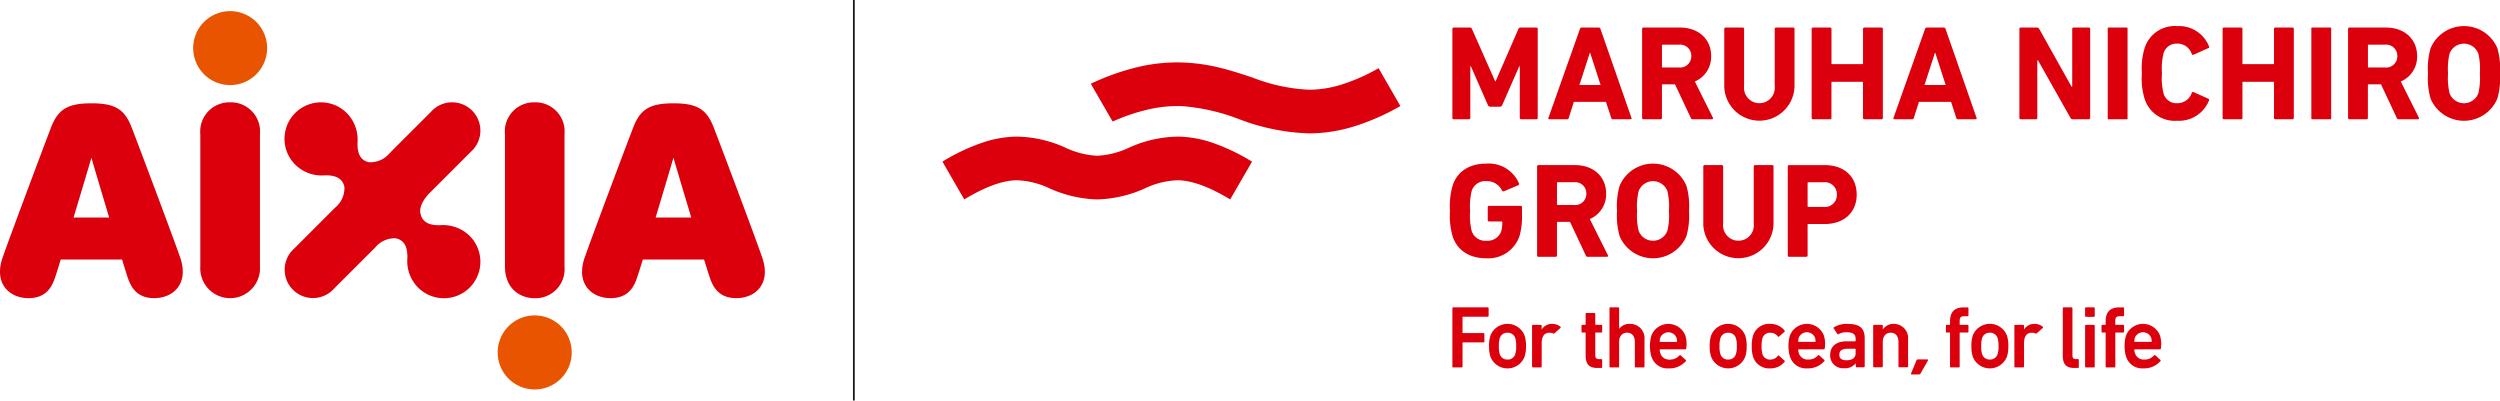<svg xmlns="http://www.w3.org/2000/svg" xmlns:xlink="http://www.w3.org/1999/xlink" width="355.792" height="57" viewBox="0 0 355.792 57"><defs><clipPath id="a"><rect width="355.792" height="57" fill="none"/></clipPath></defs><g transform="translate(0 0)" clip-path="url(#a)"><path d="M32.752,6.521a4.15,4.15,0,0,1,4.243,4.531v18.81a4.252,4.252,0,1,1-8.486,0V11.052a4.154,4.154,0,0,1,4.243-4.531m-10.8,27.868c-2.849,0-3.506-2.06-3.95-3.463-.168-.523-.384-1.224-.628-2.031H8.644C8.4,29.7,8.18,30.4,8.012,30.926c-.438,1.4-1.095,3.463-3.955,3.463-2.69,0-4.985-2.04-3.682-5.782C1.428,25.57,6.392,12.366,7.281,10.051c1.012-2.574,2.4-3.389,5.729-3.389s4.7.816,5.708,3.389c.9,2.315,5.872,15.519,6.926,18.555,1.285,3.742-.99,5.782-3.7,5.782m-6.41-11.475C14.413,19.156,13.3,15.443,13.01,14.4c-.3,1.043-1.408,4.757-2.54,8.515ZM76.1,6.521a4.143,4.143,0,0,0-4.236,4.531v18.81c0,3.213,2.19,4.538,4.236,4.538a4.145,4.145,0,0,0,4.238-4.538V11.052A4.144,4.144,0,0,0,76.1,6.521m7.116,22.085c1.052-3.036,6.021-16.238,6.922-18.551,1-2.578,2.388-3.392,5.708-3.392s4.708.813,5.708,3.392c.907,2.312,5.878,15.515,6.922,18.551,1.3,3.742-.976,5.782-3.684,5.782-2.858,0-3.5-2.058-3.95-3.459-.174-.527-.384-1.229-.641-2.031H91.481c-.239.8-.465,1.5-.637,2.031-.438,1.4-1.086,3.459-3.941,3.459-2.706,0-4.989-2.04-3.691-5.782m15.168-5.693c-1.135-3.758-2.232-7.471-2.538-8.515-.3,1.043-1.4,4.757-2.536,8.515ZM66.849,32.881a5.2,5.2,0,0,0,0-7.342,5.4,5.4,0,0,0-4.18-1.533c-1.8.06-2.576-.572-2.826-1.627-.235-.976.5-2.145,1.282-2.938,1.95-1.946,5.282-5.273,5.863-5.863A4.025,4.025,0,1,0,61.308,7.9c-.588.588-3.917,3.91-5.851,5.851a3.6,3.6,0,0,1-2.945,1.3c-1.07-.246-1.694-1.026-1.629-2.842a5.37,5.37,0,0,0-1.537-4.167,5.188,5.188,0,0,0-7.335,7.339,5.3,5.3,0,0,0,4.165,1.53c1.805-.056,2.594.579,2.84,1.631a3.585,3.585,0,0,1-1.3,2.947c-1.946,1.937-5.266,5.266-5.86,5.856a4.027,4.027,0,1,0,5.688,5.684c.59-.585,3.914-3.912,5.865-5.854a3.554,3.554,0,0,1,2.938-1.3c1.055.244,1.687,1.026,1.627,2.84A5.341,5.341,0,0,0,59.5,32.881a5.2,5.2,0,0,0,7.348,0" transform="translate(0 8.042)" fill="#dc000c"/><path d="M22.827,5.971A5.261,5.261,0,1,1,17.563.709a5.262,5.262,0,0,1,5.264,5.262" transform="translate(15.189 0.876)" fill="#e85400"/><path d="M42.238,25.357a5.268,5.268,0,1,1-5.264-5.266,5.264,5.264,0,0,1,5.264,5.266" transform="translate(39.127 24.798)" fill="#e85400"/><path d="M.125,57h-.25V0h.25Z" transform="translate(121.517 0)" fill="#1b1311"/><path d="M110.436,4.8a26.534,26.534,0,0,1-5.393,2.371,15.718,15.718,0,0,1-4.511.695A25.316,25.316,0,0,1,92.49,6.132c-1.41-.467-2.864-.952-4.43-1.345A26.136,26.136,0,0,0,82.811,4a24.306,24.306,0,0,0-6.187.534,33.942,33.942,0,0,0-7.143,2.48l3.106,5.38a27.116,27.116,0,0,1,5.335-1.781,17.952,17.952,0,0,1,4.618-.407,28.585,28.585,0,0,1,7.99,1.825,30.472,30.472,0,0,0,10,2.047,21.81,21.81,0,0,0,6.283-.952,32.352,32.352,0,0,0,6.725-2.945Z" transform="translate(85.758 4.905)" fill="#dc000c"/><path d="M104.091,12.263A28.511,28.511,0,0,0,98.526,9.6a15.988,15.988,0,0,0-4.842-.9,17.357,17.357,0,0,0-7.112,1.58,12.031,12.031,0,0,1-4.513,1.148,12.03,12.03,0,0,1-4.509-1.148,17.331,17.331,0,0,0-7.112-1.58,15.95,15.95,0,0,0-4.839.9,28.707,28.707,0,0,0-5.568,2.659l3.106,5.38c2.969-1.792,5.4-2.683,7.433-2.73a11.846,11.846,0,0,1,4.705,1.155,17.6,17.6,0,0,0,6.783,1.577,17.62,17.62,0,0,0,6.79-1.577,11.817,11.817,0,0,1,4.7-1.155c2.035.047,4.466.938,7.436,2.73Z" transform="translate(74.094 10.742)" fill="#dc000c"/><path d="M92.514,1.947a.181.181,0,0,1,.192-.192H94.99a.294.294,0,0,1,.306.192l3.3,7.447h.076l3.244-7.447a.294.294,0,0,1,.306-.192h2.245a.181.181,0,0,1,.192.192V14.613a.181.181,0,0,1-.192.192H102.3a.181.181,0,0,1-.192-.192V7.262h-.078l-2.417,5.51a.366.366,0,0,1-.364.248H97.925a.366.366,0,0,1-.364-.248l-2.417-5.51h-.078v7.351a.18.18,0,0,1-.19.192H92.706a.181.181,0,0,1-.192-.192Z" transform="translate(114.185 2.167)" fill="#dc000c"/><path d="M103.129,1.947a.246.246,0,0,1,.248-.192h2.42a.246.246,0,0,1,.248.192l4.415,12.666c.038.114,0,.192-.134.192h-2.5a.23.23,0,0,1-.248-.192l-.748-2.283h-4.569l-.728,2.283a.232.232,0,0,1-.25.192H98.772c-.134,0-.172-.078-.134-.192Zm2.936,7.983-1.477-4.567h-.058L103.05,9.93Z" transform="translate(121.726 2.167)" fill="#dc000c"/><path d="M111.813,14.805a.256.256,0,0,1-.286-.19l-2.245-4.779h-1.747a.1.1,0,0,0-.114.114v4.665a.181.181,0,0,1-.192.19h-2.438a.18.18,0,0,1-.192-.19V1.947a.182.182,0,0,1,.192-.192h5.2c2.665,0,4.433,1.671,4.433,4.051A3.819,3.819,0,0,1,112.1,9.432l2.572,5.143a.147.147,0,0,1-.134.23Zm-.21-9a1.587,1.587,0,0,0-1.765-1.613h-2.3a.1.1,0,0,0-.114.116V7.323a.1.1,0,0,0,.114.114h2.3A1.59,1.59,0,0,0,111.6,5.806" transform="translate(129.101 2.167)" fill="#dc000c"/><path d="M109.832,10.008V1.947a.182.182,0,0,1,.192-.192h2.438a.183.183,0,0,1,.192.192v8.137a2.192,2.192,0,1,0,4.357,0V1.947a.181.181,0,0,1,.19-.192h2.438a.182.182,0,0,1,.192.192v8.061a5,5,0,1,1-10,0" transform="translate(135.559 2.167)" fill="#dc000c"/><path d="M115.4,1.947a.181.181,0,0,1,.192-.192h2.438a.182.182,0,0,1,.192.192V6.84a.1.1,0,0,0,.114.116h4.261a.1.1,0,0,0,.116-.116V1.947a.181.181,0,0,1,.192-.192h2.438a.18.18,0,0,1,.19.192V14.613a.18.18,0,0,1-.19.192H122.9a.181.181,0,0,1-.192-.192V9.586a.1.1,0,0,0-.116-.116h-4.261a.1.1,0,0,0-.114.116v5.027a.182.182,0,0,1-.192.192H115.59a.181.181,0,0,1-.192-.192Z" transform="translate(142.429 2.167)" fill="#dc000c"/><path d="M125.111,1.947a.246.246,0,0,1,.248-.192h2.42a.246.246,0,0,1,.248.192l4.415,12.666c.038.114,0,.192-.134.192h-2.5a.23.23,0,0,1-.248-.192l-.748-2.283h-4.569l-.728,2.283a.232.232,0,0,1-.25.192h-2.514c-.134,0-.172-.078-.134-.192Zm2.936,7.983-1.477-4.567h-.058L125.035,9.93Z" transform="translate(148.857 2.167)" fill="#dc000c"/><path d="M128.632,1.947a.181.181,0,0,1,.192-.192h2.3a.359.359,0,0,1,.326.192l4.6,8.213h.1V1.947a.182.182,0,0,1,.192-.192h2.169a.182.182,0,0,1,.192.192V14.613a.182.182,0,0,1-.192.192h-2.283a.342.342,0,0,1-.328-.192L131.28,6.42h-.1v8.193a.18.18,0,0,1-.19.192h-2.169a.181.181,0,0,1-.192-.192Z" transform="translate(158.763 2.167)" fill="#dc000c"/><rect width="2.822" height="13.05" rx="0.086" transform="translate(299.965 3.922)" fill="#dc000c"/><path d="M136.435,8.4a9.8,9.8,0,0,1,.364-3.53,4.491,4.491,0,0,1,4.645-3.206,4.592,4.592,0,0,1,4.549,2.9.149.149,0,0,1-.1.23L143.8,5.73a.182.182,0,0,1-.268-.1,2.15,2.15,0,0,0-2.073-1.477A1.914,1.914,0,0,0,139.5,5.6a9.018,9.018,0,0,0-.21,2.8,9.018,9.018,0,0,0,.21,2.8,1.914,1.914,0,0,0,1.957,1.439,2.15,2.15,0,0,0,2.073-1.477.182.182,0,0,1,.268-.1l2.093.941a.149.149,0,0,1,.1.23,4.592,4.592,0,0,1-4.549,2.9,4.492,4.492,0,0,1-4.645-3.2,9.832,9.832,0,0,1-.364-3.532" transform="translate(168.394 2.051)" fill="#dc000c"/><path d="M141.576,1.947a.181.181,0,0,1,.192-.192h2.438a.182.182,0,0,1,.192.192V6.84a.1.1,0,0,0,.114.116h4.261a.1.1,0,0,0,.116-.116V1.947a.181.181,0,0,1,.192-.192h2.438a.18.18,0,0,1,.19.192V14.613a.18.18,0,0,1-.19.192h-2.438a.181.181,0,0,1-.192-.192V9.586a.1.1,0,0,0-.116-.116h-4.261a.1.1,0,0,0-.114.116v5.027a.182.182,0,0,1-.192.192h-2.438a.181.181,0,0,1-.192-.192Z" transform="translate(174.739 2.167)" fill="#dc000c"/><rect width="2.822" height="13.05" rx="0.086" transform="translate(328.942 3.922)" fill="#dc000c"/><path d="M156.785,14.805a.26.26,0,0,1-.288-.19l-2.243-4.779H152.5a.1.1,0,0,0-.114.114v4.665a.181.181,0,0,1-.192.19H149.76a.18.18,0,0,1-.192-.19V1.947a.182.182,0,0,1,.192-.192h5.2c2.665,0,4.433,1.671,4.433,4.051a3.816,3.816,0,0,1-2.324,3.626l2.572,5.143a.147.147,0,0,1-.132.23Zm-.21-9a1.587,1.587,0,0,0-1.767-1.613h-2.3a.1.1,0,0,0-.114.116V7.323a.1.1,0,0,0,.114.114h2.3a1.591,1.591,0,0,0,1.767-1.631" transform="translate(184.603 2.167)" fill="#dc000c"/><path d="M155.022,11.965a10.539,10.539,0,0,1-.364-3.568,10.554,10.554,0,0,1,.364-3.57,5.16,5.16,0,0,1,9.518,0A10.553,10.553,0,0,1,164.9,8.4a10.538,10.538,0,0,1-.364,3.568,5.158,5.158,0,0,1-9.518,0m6.812-.766a9.563,9.563,0,0,0,.21-2.8,9.552,9.552,0,0,0-.21-2.8,2.183,2.183,0,0,0-4.107,0,9.515,9.515,0,0,0-.212,2.8,9.526,9.526,0,0,0,.212,2.8,2.184,2.184,0,0,0,4.107,0" transform="translate(190.886 2.051)" fill="#dc000c"/><path d="M92.361,17.158a10.554,10.554,0,0,1,.364-3.57c.672-2.111,2.476-3.166,4.8-3.166a4.658,4.658,0,0,1,4.643,2.784.2.2,0,0,1-.076.286l-2.053.865c-.134.038-.23,0-.268-.1a2.383,2.383,0,0,0-2.245-1.343,2.014,2.014,0,0,0-2.093,1.457,9.5,9.5,0,0,0-.21,2.784,9.648,9.648,0,0,0,.21,2.8A2.03,2.03,0,0,0,97.562,21.4a2.061,2.061,0,0,0,2.091-1.343,4.5,4.5,0,0,0,.154-1.287.1.1,0,0,0-.116-.114H97.926a.181.181,0,0,1-.192-.192V16.622a.181.181,0,0,1,.192-.192h4.491a.182.182,0,0,1,.192.192v1.072a10.433,10.433,0,0,1-.326,2.938,4.672,4.672,0,0,1-4.759,3.262c-2.324,0-4.127-1.057-4.8-3.166a10.562,10.562,0,0,1-.364-3.57" transform="translate(113.996 12.864)" fill="#dc000c"/><path d="M114.07,23.567a.183.183,0,0,1-.192-.192V10.709a.182.182,0,0,1,.192-.192h5.067c2.84,0,4.549,1.707,4.549,4.2,0,2.458-1.727,4.183-4.549,4.183h-2.321a.1.1,0,0,0-.116.116v4.357a.182.182,0,0,1-.192.192Zm6.794-8.848a1.711,1.711,0,0,0-1.9-1.765h-2.149a.1.1,0,0,0-.116.114v3.282a.1.1,0,0,0,.116.116h2.149a1.7,1.7,0,0,0,1.9-1.747" transform="translate(140.553 12.981)" fill="#dc000c"/><path d="M108.5,18.769V10.708a.182.182,0,0,1,.192-.192h2.438a.183.183,0,0,1,.192.192v8.137a2.192,2.192,0,1,0,4.357,0V10.708a.181.181,0,0,1,.19-.192H118.3a.182.182,0,0,1,.192.192v8.061a5,5,0,1,1-10,0" transform="translate(133.91 12.98)" fill="#dc000c"/><path d="M105.126,23.566a.256.256,0,0,1-.286-.19L102.595,18.6h-1.747a.1.1,0,0,0-.114.114v4.665a.181.181,0,0,1-.192.19H98.1a.18.18,0,0,1-.192-.19V10.708a.182.182,0,0,1,.192-.192h5.2c2.665,0,4.433,1.671,4.433,4.051a3.819,3.819,0,0,1-2.324,3.626l2.572,5.143a.147.147,0,0,1-.134.23Zm-.21-9a1.587,1.587,0,0,0-1.765-1.613h-2.3a.1.1,0,0,0-.114.116v3.014a.1.1,0,0,0,.114.114h2.3a1.59,1.59,0,0,0,1.765-1.631" transform="translate(120.847 12.98)" fill="#dc000c"/><path d="M103.366,20.726A10.539,10.539,0,0,1,103,17.158a10.554,10.554,0,0,1,.364-3.57,5.16,5.16,0,0,1,9.518,0,10.554,10.554,0,0,1,.364,3.57,10.539,10.539,0,0,1-.364,3.568,5.158,5.158,0,0,1-9.518,0m6.812-.766a9.562,9.562,0,0,0,.21-2.8,9.551,9.551,0,0,0-.21-2.8,2.183,2.183,0,0,0-4.107,0,9.515,9.515,0,0,0-.212,2.8,9.526,9.526,0,0,0,.212,2.8,2.184,2.184,0,0,0,4.107,0" transform="translate(127.13 12.864)" fill="#dc000c"/><path d="M102.969,27.756c-1.189,0-1.642-.59-1.642-1.772v-3.19c0-.051-.025-.076-.074-.076h-.391a.118.118,0,0,1-.123-.125V21.75a.117.117,0,0,1,.123-.125h.391a.067.067,0,0,0,.074-.076V20.063a.117.117,0,0,1,.123-.125h1.128a.116.116,0,0,1,.121.125v1.486a.067.067,0,0,0,.074.076h.784a.117.117,0,0,1,.123.125v.842a.118.118,0,0,1-.123.125h-.784c-.049,0-.074.025-.074.076v3.141c0,.427.172.565.552.565h.306a.117.117,0,0,1,.123.125v1.005a.118.118,0,0,1-.123.125Z" transform="translate(124.336 24.609)" fill="#dc000c"/><path d="M106.256,28.123a.118.118,0,0,1-.123-.125V24.5c0-.778-.38-1.318-1.115-1.318-.71,0-1.126.541-1.126,1.318V28a.118.118,0,0,1-.123.125h-1.128A.117.117,0,0,1,102.52,28V19.7a.116.116,0,0,1,.121-.125h1.128a.117.117,0,0,1,.123.125v2.927h.011a1.813,1.813,0,0,1,1.557-.7,2.044,2.044,0,0,1,2.044,2.248V28a.118.118,0,0,1-.123.125Z" transform="translate(126.535 24.166)" fill="#dc000c"/><path d="M105.307,25.28A4.87,4.87,0,0,1,105.1,23.8a4.921,4.921,0,0,1,.2-1.495,2.587,2.587,0,0,1,4.839,0,3.983,3.983,0,0,1,.118,1.821c-.013.076-.049.127-.134.127h-3.561a.065.065,0,0,0-.074.074,1.369,1.369,0,0,0,.085.467,1.291,1.291,0,0,0,1.323.916,1.757,1.757,0,0,0,1.385-.579.123.123,0,0,1,.183-.025l.724.655a.113.113,0,0,1,.011.174,3.073,3.073,0,0,1-2.424,1.03,2.393,2.393,0,0,1-2.464-1.682m3.566-2.677a1.249,1.249,0,0,0-2.315,0,1.568,1.568,0,0,0-.074.516.065.065,0,0,0,.074.074h2.315a.065.065,0,0,0,.074-.074,1.567,1.567,0,0,0-.074-.516" transform="translate(129.718 25.464)" fill="#dc000c"/><path d="M135.541,25.28a4.871,4.871,0,0,1-.208-1.484,4.92,4.92,0,0,1,.2-1.495,2.587,2.587,0,0,1,4.839,0,3.983,3.983,0,0,1,.118,1.821c-.013.076-.049.127-.134.127h-3.561a.065.065,0,0,0-.074.074,1.369,1.369,0,0,0,.085.467,1.291,1.291,0,0,0,1.323.916,1.757,1.757,0,0,0,1.385-.579.123.123,0,0,1,.183-.025l.724.655a.113.113,0,0,1,.011.174,3.076,3.076,0,0,1-2.424,1.03,2.393,2.393,0,0,1-2.464-1.682m3.566-2.677a1.249,1.249,0,0,0-2.315,0,1.568,1.568,0,0,0-.074.516.065.065,0,0,0,.074.074h2.315a.065.065,0,0,0,.074-.074,1.567,1.567,0,0,0-.074-.516" transform="translate(167.034 25.464)" fill="#dc000c"/><path d="M133.014,28.2c-1.151,0-1.618-.565-1.618-1.734V19.7a.118.118,0,0,1,.123-.125h1.126a.118.118,0,0,1,.123.125v6.685c0,.416.161.554.516.554h.268a.117.117,0,0,1,.123.125v1.005a.118.118,0,0,1-.123.125Z" transform="translate(162.175 24.166)" fill="#dc000c"/><path d="M132.94,20.924a.118.118,0,0,1-.123-.127V19.7a.117.117,0,0,1,.123-.125h1.126a.117.117,0,0,1,.123.125V20.8a.118.118,0,0,1-.123.127Zm0,7.2a.118.118,0,0,1-.123-.125v-5.8a.119.119,0,0,1,.123-.127h1.126a.119.119,0,0,1,.123.127V28a.118.118,0,0,1-.123.125Z" transform="translate(163.928 24.166)" fill="#dc000c"/><path d="M134.573,28.123a.118.118,0,0,1-.123-.125V23.234a.065.065,0,0,0-.074-.074h-.391a.118.118,0,0,1-.123-.127v-.84a.118.118,0,0,1,.123-.127h.391a.065.065,0,0,0,.074-.074V21.6c0-1.408.675-2.022,1.962-2.022h.538a.117.117,0,0,1,.123.125V20.71a.117.117,0,0,1-.123.125h-.38c-.612,0-.748.152-.748.742v.416a.065.065,0,0,0,.074.074h1.055a.119.119,0,0,1,.123.127v.84a.119.119,0,0,1-.123.127H135.9a.065.065,0,0,0-.074.074V28a.118.118,0,0,1-.123.125Z" transform="translate(165.219 24.166)" fill="#dc000c"/><path d="M92.514,19.7a.117.117,0,0,1,.123-.125h4.911a.117.117,0,0,1,.123.125v1.081a.118.118,0,0,1-.123.125H94.033c-.049,0-.074.025-.074.076V23.16a.065.065,0,0,0,.074.074h2.913a.118.118,0,0,1,.123.125v1.081a.117.117,0,0,1-.123.125H94.033a.067.067,0,0,0-.074.076V28a.118.118,0,0,1-.123.125h-1.2A.118.118,0,0,1,92.514,28Z" transform="translate(114.185 24.166)" fill="#dc000c"/><path d="M95.044,25.293A4.6,4.6,0,0,1,94.85,23.8a4.607,4.607,0,0,1,.194-1.5,2.605,2.605,0,0,1,4.864,0,4.6,4.6,0,0,1,.2,1.5,4.594,4.594,0,0,1-.2,1.495,2.605,2.605,0,0,1-4.864,0m3.541-.378a3.492,3.492,0,0,0,.123-1.117,3.541,3.541,0,0,0-.123-1.119,1.093,1.093,0,0,0-1.1-.791,1.105,1.105,0,0,0-1.115.791,3.541,3.541,0,0,0-.123,1.119,3.493,3.493,0,0,0,.123,1.117,1.105,1.105,0,0,0,1.115.791,1.093,1.093,0,0,0,1.1-.791" transform="translate(117.068 25.463)" fill="#dc000c"/><path d="M100.746,22l.891-.8a.1.1,0,0,0,0-.154,1.772,1.772,0,0,0-1.135-.411,1.684,1.684,0,0,0-1.533.78h-.013v-.516a.123.123,0,0,0-.123-.125H97.712a.124.124,0,0,0-.123.125V26.7a.124.124,0,0,0,.123.125h1.124a.123.123,0,0,0,.123-.125v-3.28c0-.967.344-1.533,1.115-1.533a1.4,1.4,0,0,1,.568.123.1.1,0,0,0,.105-.016" transform="translate(120.449 25.463)" fill="#dc000c"/><path d="M124.66,28.123a.118.118,0,0,1-.123-.125V23.234a.065.065,0,0,0-.074-.074h-.391a.118.118,0,0,1-.123-.127v-.84a.118.118,0,0,1,.123-.127h.391a.065.065,0,0,0,.074-.074V21.6c0-1.408.675-2.022,1.959-2.022h.541a.117.117,0,0,1,.123.125V20.71a.117.117,0,0,1-.123.125h-.38c-.612,0-.748.152-.748.742v.416a.065.065,0,0,0,.074.074h1.055a.119.119,0,0,1,.123.127v.84a.118.118,0,0,1-.123.127h-1.055a.065.065,0,0,0-.074.074V28a.118.118,0,0,1-.123.125Z" transform="translate(152.984 24.166)" fill="#dc000c"/><path d="M125.768,25.293a4.6,4.6,0,0,1-.194-1.495,4.606,4.606,0,0,1,.194-1.5,2.605,2.605,0,0,1,4.864,0,4.6,4.6,0,0,1,.2,1.5,4.593,4.593,0,0,1-.2,1.495,2.605,2.605,0,0,1-4.864,0m3.541-.378a3.492,3.492,0,0,0,.123-1.117,3.541,3.541,0,0,0-.123-1.119,1.093,1.093,0,0,0-1.1-.791,1.105,1.105,0,0,0-1.115.791,3.542,3.542,0,0,0-.123,1.119,3.493,3.493,0,0,0,.123,1.117,1.105,1.105,0,0,0,1.115.791,1.093,1.093,0,0,0,1.1-.791" transform="translate(154.989 25.463)" fill="#dc000c"/><path d="M131.47,22l.894-.8a.1.1,0,0,0,0-.154,1.778,1.778,0,0,0-1.137-.411,1.68,1.68,0,0,0-1.53.78h-.013v-.516a.123.123,0,0,0-.123-.125h-1.126a.124.124,0,0,0-.123.125V26.7a.124.124,0,0,0,.123.125h1.126a.123.123,0,0,0,.123-.125v-3.28c0-.967.344-1.533,1.115-1.533a1.4,1.4,0,0,1,.568.123.1.1,0,0,0,.1-.016" transform="translate(158.369 25.463)" fill="#dc000c"/><path d="M123.04,26.8a.117.117,0,0,1-.123-.125V23.2c0-.775-.378-1.314-1.11-1.314-.708,0-1.122.538-1.122,1.314v3.481a.117.117,0,0,1-.123.125h-1.124a.115.115,0,0,1-.121-.125V20.894a.115.115,0,0,1,.121-.125h1.124a.117.117,0,0,1,.123.125v.514h.011a1.838,1.838,0,0,1,1.551-.778,2.037,2.037,0,0,1,2.038,2.241v3.807a.116.116,0,0,1-.121.125Z" transform="translate(147.267 25.463)" fill="#dc000c"/><path d="M119.045,20.631a3.494,3.494,0,0,0-1.944.492.1.1,0,0,0-.027.143l.534.809a.1.1,0,0,0,.136.029,2.139,2.139,0,0,1,1.153-.282c.99,0,1.307.313,1.307,1v.212a.075.075,0,0,1-.074.076h-1.2c-1.452,0-2.357.675-2.357,1.991a1.825,1.825,0,0,0,1.977,1.839,1.9,1.9,0,0,0,1.66-.7h.013v.438a.123.123,0,0,0,.123.125h1.026a.123.123,0,0,0,.121-.125V22.736c0-1.479-.659-2.1-2.453-2.1m1.16,4.145c0,.688-.465,1.026-1.307,1.026-.659,0-1.012-.25-1.012-.751,0-.563.255-.889,1.269-.889h.976a.075.075,0,0,1,.074.076Z" transform="translate(143.886 25.464)" fill="#dc000c"/><path d="M114.131,25.28a4.87,4.87,0,0,1-.208-1.484,4.921,4.921,0,0,1,.2-1.495,2.587,2.587,0,0,1,4.839,0,3.983,3.983,0,0,1,.118,1.821c-.013.076-.049.127-.134.127h-3.561a.065.065,0,0,0-.074.074,1.369,1.369,0,0,0,.085.467,1.291,1.291,0,0,0,1.323.916,1.757,1.757,0,0,0,1.385-.579.123.123,0,0,1,.183-.025l.724.655a.113.113,0,0,1,.011.174,3.076,3.076,0,0,1-2.424,1.03,2.393,2.393,0,0,1-2.464-1.682M117.7,22.6a1.249,1.249,0,0,0-2.315,0,1.567,1.567,0,0,0-.074.516.065.065,0,0,0,.074.074H117.7a.065.065,0,0,0,.074-.074,1.567,1.567,0,0,0-.074-.516" transform="translate(140.609 25.464)" fill="#dc000c"/><path d="M109.1,25.293a4.6,4.6,0,0,1-.194-1.495,4.607,4.607,0,0,1,.194-1.5,2.605,2.605,0,0,1,4.864,0,4.6,4.6,0,0,1,.2,1.5,4.593,4.593,0,0,1-.2,1.495,2.605,2.605,0,0,1-4.864,0m3.541-.378a3.492,3.492,0,0,0,.123-1.117,3.541,3.541,0,0,0-.123-1.119,1.093,1.093,0,0,0-1.1-.791,1.105,1.105,0,0,0-1.115.791A3.541,3.541,0,0,0,110.3,23.8a3.492,3.492,0,0,0,.123,1.117,1.105,1.105,0,0,0,1.115.791,1.093,1.093,0,0,0,1.1-.791" transform="translate(134.416 25.463)" fill="#dc000c"/><path d="M111.767,25.292a4.863,4.863,0,0,1-.183-1.495,4.854,4.854,0,0,1,.183-1.495,2.38,2.38,0,0,1,2.438-1.671,2.551,2.551,0,0,1,2.047.941.125.125,0,0,1-.013.177l-.771.69a.109.109,0,0,1-.172-.025,1.322,1.322,0,0,0-1.09-.527,1.082,1.082,0,0,0-1.1.791,3.644,3.644,0,0,0-.123,1.119,3.721,3.721,0,0,0,.123,1.131,1.087,1.087,0,0,0,1.1.78,1.324,1.324,0,0,0,1.09-.53.108.108,0,0,1,.172-.011l.771.69c.063.051.049.114.013.177a2.577,2.577,0,0,1-2.047.929,2.38,2.38,0,0,1-2.438-1.671" transform="translate(137.722 25.464)" fill="#dc000c"/><path d="M121.85,25.032a.106.106,0,0,1-.114-.147l.762-1.843a.221.221,0,0,1,.232-.147h1.309c.087,0,.143.074.1.147l-1.05,1.843a.272.272,0,0,1-.261.147Z" transform="translate(150.243 28.257)" fill="#dc000c"/></g></svg>